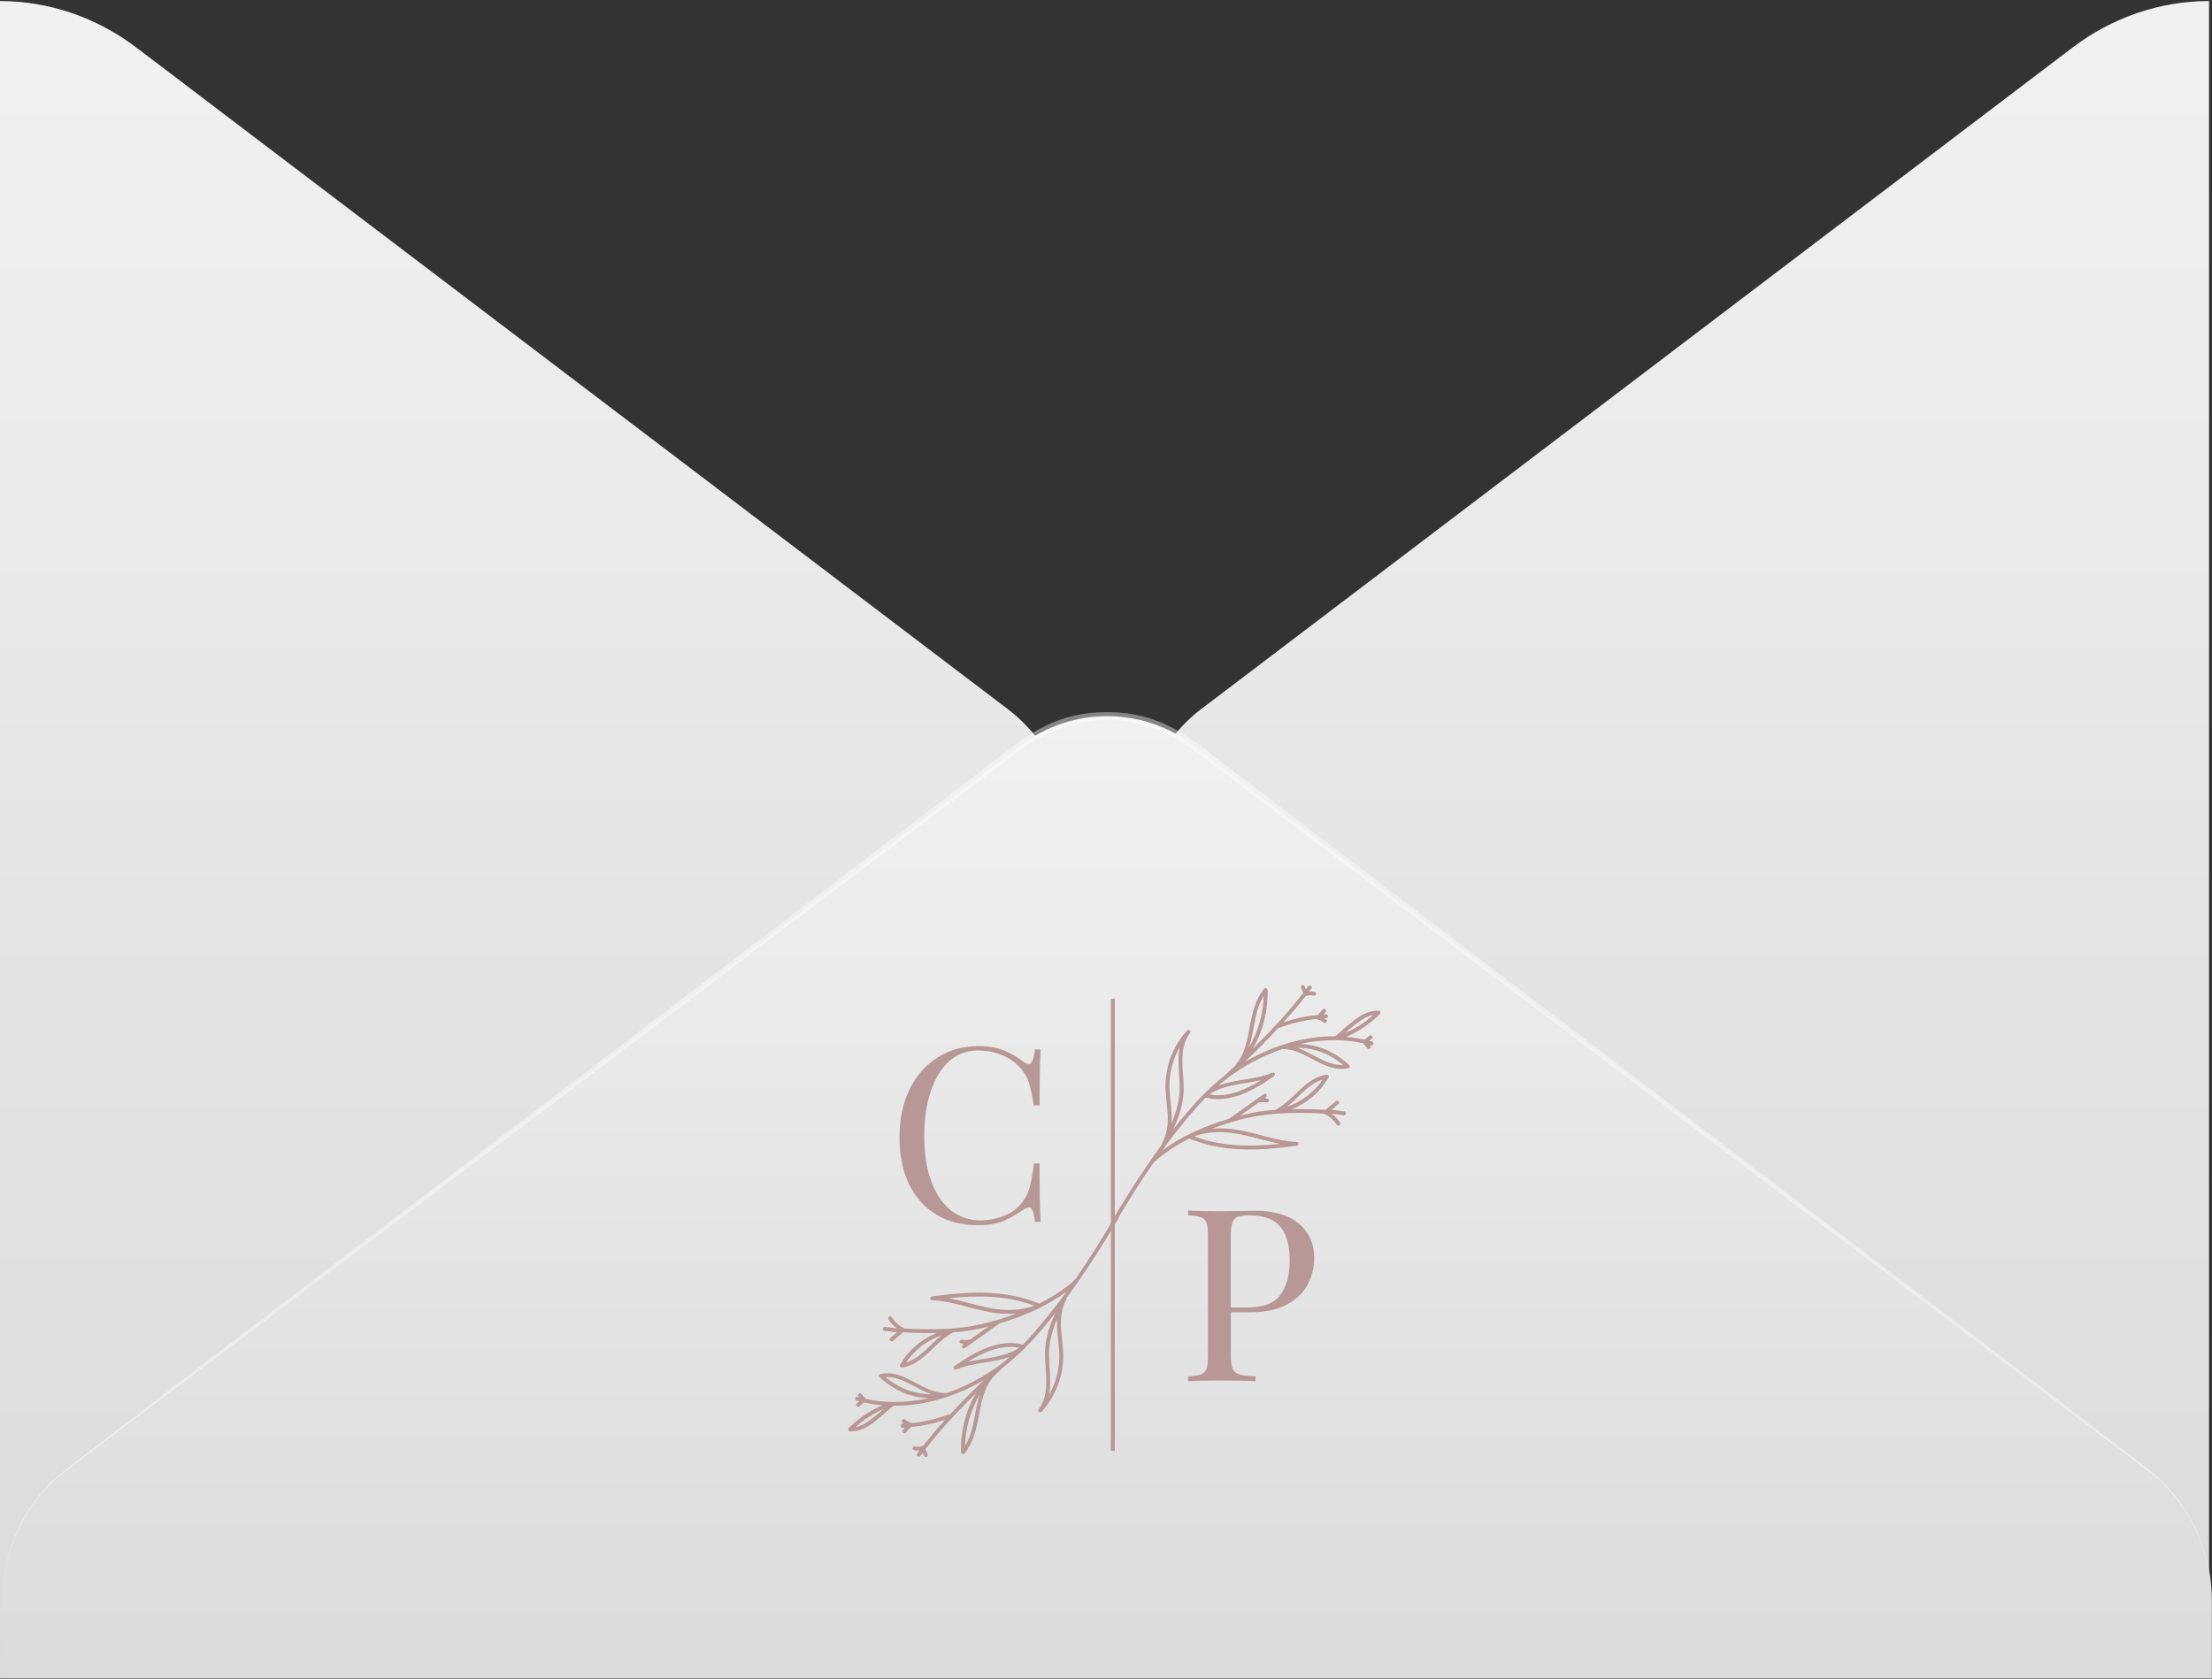<?xml version="1.0" encoding="UTF-8"?> <svg xmlns="http://www.w3.org/2000/svg" width="332" height="252" viewBox="0 0 332 252" fill="none"><rect x="0" y="0" width="332" height="252" fill="#333333" stroke="none"/> <path d="M331.556 0.156V251.922C324.218 251.921 317.064 249.482 311.094 244.944L180.224 145.569C177.309 143.341 174.936 140.407 173.298 137.009C171.661 133.612 170.807 129.849 170.807 126.031C170.807 122.213 171.661 118.45 173.298 115.053C174.936 111.655 177.309 108.721 180.224 106.493L311.094 7.118C317.069 2.592 324.221 0.158 331.556 0.156ZM0 0.156V251.922C7.338 251.921 14.492 249.482 20.462 244.944L151.332 145.585C154.247 143.357 156.62 140.423 158.258 137.025C159.895 133.628 160.749 129.865 160.749 126.047C160.749 122.229 159.895 118.466 158.258 115.069C156.62 111.671 154.247 108.737 151.332 106.509L20.462 7.134C14.489 2.602 7.337 0.163 0 0.156Z" fill="url(#paint0_linear_3643_2396)"></path> <path d="M0.362 240.26C0.359 236.437 1.215 232.669 2.86 229.27C4.505 225.871 6.89 222.94 9.816 220.722L153.066 111.979C156.888 109.068 161.47 107.504 166.17 107.504C170.87 107.504 175.452 109.068 179.274 111.979L322.524 220.722C325.445 222.946 327.826 225.878 329.47 229.276C331.114 232.673 331.974 236.439 331.978 240.26V251.922H0.362V240.26Z" fill="url(#paint1_linear_3643_2396)"></path> <path opacity="0.4" d="M0.362 240.26C0.351 237.017 0.958 233.805 2.148 230.819C3.337 227.833 5.085 225.135 7.283 222.888C9.078 221.011 2.488 226.096 148.06 115.107C153.489 110.968 157.696 106.91 166.155 106.91C174.614 106.91 178.927 111.016 184.25 115.107C329.807 226.048 323.232 220.979 325.027 222.888C327.213 225.142 328.949 227.843 330.131 230.828C331.312 233.813 331.915 237.021 331.903 240.26C331.89 237.039 331.264 233.854 330.064 230.896C328.865 227.938 327.115 225.269 324.921 223.048C323.051 221.123 333.969 229.673 183.677 116.037C178.082 111.802 174.207 108.129 166.14 108.129C158.073 108.129 153.971 111.979 148.618 116.037C-1.764 229.801 9.289 221.059 7.359 223.048C5.162 225.267 3.41 227.936 2.207 230.894C1.005 233.852 0.377 237.038 0.362 240.26Z" fill="white"></path> <path d="M167.322 149.946H166.73V217.796H167.322V149.946Z" fill="#B89896"></path> <path d="M207.115 152.216C207.155 152.174 207.181 152.122 207.192 152.066C207.202 152.01 207.196 151.952 207.174 151.9C207.152 151.847 207.115 151.802 207.067 151.769C207.02 151.737 206.963 151.719 206.906 151.717C205.609 151.679 204.452 152.269 203.447 153.027C202.397 153.819 201.415 154.708 200.416 155.565C195.67 155.525 190.925 157.024 186.831 159.424C188.574 157.758 190.27 156.044 191.901 154.273C191.932 154.286 191.966 154.293 192 154.293C192.034 154.293 192.068 154.286 192.1 154.273C193.854 153.614 195.686 153.177 197.552 152.972C197.58 152.989 197.61 153.001 197.642 153.008C198.017 153.084 198.366 153.253 198.656 153.499C198.943 153.745 199.363 153.336 199.071 153.086C198.982 153.01 198.889 152.939 198.792 152.874C198.875 152.869 198.95 152.864 199.03 152.861C199.409 152.845 199.411 152.261 199.03 152.277C198.9 152.283 198.772 152.289 198.642 152.298L198.958 151.945C199.207 151.664 198.792 151.249 198.543 151.531L197.824 152.335C197.817 152.344 197.81 152.353 197.804 152.363C196.045 152.53 194.312 152.9 192.64 153.465C193.261 152.775 193.872 152.076 194.471 151.368C194.969 150.776 195.458 150.176 195.937 149.567C195.962 149.564 195.986 149.558 196.009 149.549C196.379 149.406 196.784 149.377 197.171 149.468C197.541 149.554 197.699 148.992 197.329 148.904C197.054 148.84 196.771 148.82 196.49 148.845C196.609 148.685 196.729 148.525 196.846 148.363C197.069 148.057 196.555 147.766 196.335 148.068C196.227 148.217 196.117 148.365 196.007 148.512L195.794 148.021C195.731 147.876 195.514 147.843 195.389 147.916C195.237 148.004 195.223 148.17 195.283 148.316C195.378 148.534 195.472 148.752 195.566 148.971C195.577 148.996 195.594 149.018 195.615 149.036C193.343 152.016 190.736 154.767 188.063 157.404C189.588 154.726 190.347 151.69 190.257 148.619C190.249 148.389 189.925 148.205 189.751 148.412C188.417 150.027 187.965 152.066 187.594 154.067C187.223 156.067 186.847 158.227 185.469 159.839C185.435 159.878 185.411 159.926 185.401 159.977C184.868 160.48 184.331 160.978 183.789 161.473C183.772 161.488 183.757 161.505 183.744 161.524C182.791 162.27 181.882 163.069 181.021 163.917C180.989 163.938 180.957 163.959 180.927 163.981C180.881 164.014 180.845 164.059 180.823 164.111C180.019 164.911 179.246 165.748 178.499 166.609C177.676 167.559 176.879 168.531 176.109 169.525C176.963 167.642 177.628 165.692 177.66 163.6C177.704 160.768 176.769 157.529 178.631 155.047C178.83 154.781 178.387 154.446 178.166 154.693C176.264 156.802 175.131 159.478 174.946 162.295C174.843 163.939 175.155 165.561 175.26 167.197C175.355 168.691 175.161 170.246 174.446 171.584C174.414 171.641 174.403 171.708 174.415 171.773C173.706 172.744 173.012 173.727 172.334 174.72C170.335 177.637 168.453 180.632 166.66 183.677C166.624 183.734 166.611 183.802 166.624 183.868C164.986 186.608 163.279 189.319 161.46 191.954C161.441 191.967 161.424 191.982 161.41 191.999C161.04 192.408 160.593 192.772 160.158 193.114C158.892 194.109 157.49 194.941 156.051 195.669L155.99 195.699C152.225 194.144 148.223 193.859 144.18 194.157C142.748 194.262 141.323 194.426 139.899 194.612C139.533 194.66 139.507 195.185 139.899 195.195C142.887 195.313 145.658 196.462 148.574 196.976C149.89 197.22 151.233 197.293 152.569 197.192C151.241 197.692 149.892 198.12 148.526 198.49C145.928 199.192 143.321 199.478 140.631 199.53C139.002 199.561 137.365 199.542 135.735 199.434C135.708 199.4 135.674 199.372 135.634 199.353C134.908 198.995 134.297 198.447 133.867 197.769C133.665 197.452 133.152 197.744 133.355 198.064C133.693 198.599 134.131 199.066 134.646 199.439L132.858 199.2C132.486 199.15 132.325 199.713 132.701 199.763L134.633 200.021L133.609 200.875C133.318 201.121 133.739 201.53 134.028 201.284L135.563 200.004C136.988 200.103 138.422 200.129 139.85 200.12C140.104 200.12 140.359 200.117 140.614 200.111C138.285 201.033 136.341 202.707 135.099 204.859C134.962 205.098 135.187 205.327 135.431 205.288C138.634 204.775 140.204 201.57 142.879 200.13C142.929 200.104 142.97 200.064 142.996 200.015C144.517 199.923 146.027 199.701 147.508 199.352C147.797 199.281 148.086 199.208 148.375 199.132L145.611 201.097C145.606 201.097 145.6 201.097 145.595 201.097C145.197 201.167 144.79 201.176 144.39 201.124C144.017 201.073 143.856 201.636 144.232 201.686C144.398 201.709 144.559 201.722 144.72 201.729L144.512 201.877C144.205 202.095 144.501 202.602 144.81 202.381L149.947 198.728C149.969 198.713 149.988 198.695 150.005 198.675C153.584 197.61 157.097 196.107 160.075 193.9C158.934 195.474 157.747 197.012 156.511 198.513C155.567 199.654 154.585 200.784 153.542 201.852C149.878 200.897 146.148 203.031 143.274 205.072C142.96 205.295 143.224 205.727 143.572 205.577C146.117 204.503 149.049 204.615 151.617 203.671C151.14 204.08 150.651 204.481 150.145 204.857C147.702 206.681 144.986 208.119 142.095 209.12C138.488 209.252 135.871 205.477 132.146 206.266C132.096 206.28 132.05 206.306 132.014 206.343C131.977 206.379 131.951 206.425 131.938 206.475C131.925 206.524 131.925 206.576 131.939 206.626C131.952 206.676 131.979 206.721 132.016 206.757C133.373 207.985 134.955 208.962 136.731 209.477C137.591 209.724 138.478 209.865 139.373 209.896C137.635 210.29 135.857 210.482 134.074 210.469C134.025 210.456 133.974 210.456 133.925 210.469C132.576 210.448 131.233 210.292 129.916 210.005C129.901 209.965 129.879 209.928 129.851 209.897L129.27 209.237C129.214 209.183 129.14 209.154 129.063 209.154C128.985 209.154 128.911 209.183 128.855 209.237C128.802 209.292 128.772 209.365 128.772 209.441C128.772 209.518 128.802 209.591 128.855 209.646C128.889 209.685 128.923 209.728 128.958 209.762C128.875 209.741 128.8 209.719 128.72 209.696C128.354 209.59 128.197 210.154 128.563 210.259C128.703 210.3 128.844 210.341 128.985 210.376L128.578 210.704C128.454 210.804 128.473 211.013 128.578 211.113C128.634 211.165 128.708 211.194 128.785 211.194C128.863 211.194 128.937 211.165 128.993 211.113L129.693 210.54C130.602 210.745 131.523 210.887 132.452 210.966C130.553 211.747 128.826 212.948 127.39 214.388C127.35 214.43 127.323 214.482 127.313 214.538C127.302 214.594 127.308 214.652 127.33 214.704C127.353 214.757 127.39 214.802 127.437 214.835C127.485 214.867 127.541 214.885 127.599 214.887C128.895 214.925 130.053 214.335 131.057 213.577C132.107 212.784 133.089 211.896 134.089 211.039C138.834 211.079 143.579 209.579 147.673 207.18C145.931 208.846 144.235 210.56 142.604 212.33C142.572 212.317 142.539 212.31 142.504 212.31C142.47 212.31 142.436 212.317 142.405 212.33C140.65 212.989 138.818 213.427 136.953 213.632C136.925 213.615 136.894 213.603 136.862 213.596C136.487 213.52 136.138 213.351 135.848 213.105C135.561 212.859 135.14 213.268 135.429 213.514C135.518 213.59 135.611 213.661 135.709 213.727L135.471 213.74C135.091 213.756 135.09 214.34 135.471 214.324C135.601 214.318 135.729 214.311 135.859 214.303L135.543 214.656C135.294 214.937 135.709 215.352 135.962 215.069L136.68 214.266C136.688 214.257 136.695 214.247 136.701 214.238C138.46 214.071 140.194 213.7 141.865 213.135C141.243 213.826 140.633 214.525 140.034 215.233C139.536 215.825 139.047 216.426 138.568 217.034C138.544 217.037 138.52 217.043 138.496 217.051C138.127 217.196 137.721 217.224 137.334 217.133C136.964 217.047 136.806 217.61 137.177 217.696C137.451 217.761 137.735 217.782 138.016 217.756C137.896 217.92 137.776 218.076 137.659 218.238C137.436 218.544 137.95 218.836 138.17 218.532C138.278 218.384 138.388 218.237 138.498 218.089C138.569 218.253 138.64 218.417 138.711 218.581C138.773 218.725 138.991 218.757 139.116 218.685C139.268 218.598 139.282 218.432 139.222 218.286L138.938 217.631C138.927 217.606 138.911 217.583 138.89 217.565C141.162 214.586 143.769 211.834 146.442 209.197C144.913 211.881 144.155 214.924 144.249 218.001C144.256 218.232 144.581 218.415 144.754 218.207C146.088 216.594 146.541 214.555 146.912 212.554C147.283 210.553 147.658 208.393 149.036 206.782C149.07 206.742 149.094 206.694 149.103 206.643C149.637 206.141 150.174 205.642 150.716 205.148C150.733 205.133 150.748 205.116 150.761 205.097C151.714 204.351 152.624 203.551 153.485 202.703L153.579 202.639C153.625 202.606 153.66 202.561 153.682 202.509C154.486 201.709 155.259 200.872 156.006 200.012C156.829 199.06 157.626 198.088 158.397 197.095C157.543 198.978 156.877 200.928 156.845 203.02C156.802 205.852 157.736 209.092 155.875 211.573C155.676 211.839 156.118 212.174 156.339 211.928C158.241 209.818 159.374 207.143 159.559 204.326C159.662 202.681 159.35 201.059 159.246 199.424C159.15 197.93 159.344 196.374 160.059 195.036C160.091 194.979 160.102 194.912 160.09 194.848C160.8 193.876 161.493 192.893 162.172 191.901C164.17 188.983 166.053 185.988 167.845 182.944C167.881 182.887 167.894 182.818 167.882 182.752C169.519 180.012 171.227 177.301 173.046 174.667C173.064 174.654 173.081 174.639 173.096 174.622C173.466 174.207 173.911 173.849 174.347 173.507C175.613 172.511 177.016 171.679 178.454 170.952L178.515 170.921C182.28 172.477 186.283 172.761 190.325 172.464C191.757 172.358 193.183 172.194 194.606 172.009C194.973 171.96 194.998 171.436 194.606 171.424C191.618 171.307 188.848 170.158 185.931 169.644C184.615 169.401 183.272 169.328 181.937 169.427C183.264 168.928 184.613 168.5 185.979 168.131C188.577 167.428 191.184 167.143 193.874 167.09C195.503 167.058 197.139 167.079 198.766 167.185C198.793 167.22 198.828 167.248 198.868 167.267C199.593 167.625 200.205 168.173 200.635 168.851C200.837 169.169 201.35 168.876 201.147 168.556C200.809 168.021 200.37 167.554 199.855 167.181L201.644 167.42C202.016 167.47 202.177 166.908 201.801 166.857L199.869 166.599C200.21 166.314 200.551 166.03 200.893 165.745C201.184 165.5 200.763 165.09 200.474 165.336L198.939 166.616C197.514 166.517 196.08 166.492 194.651 166.501C194.398 166.501 194.143 166.504 193.888 166.51C196.217 165.587 198.161 163.914 199.403 161.762C199.54 161.522 199.315 161.293 199.071 161.333C195.868 161.844 194.298 165.05 191.623 166.49C191.573 166.516 191.532 166.556 191.506 166.605C189.985 166.697 188.475 166.919 186.994 167.268C186.705 167.339 186.416 167.413 186.126 167.488L188.891 165.523H188.906C189.305 165.453 189.711 165.443 190.112 165.496C190.485 165.547 190.646 164.984 190.27 164.933C190.104 164.911 189.943 164.898 189.781 164.891L189.99 164.743C190.296 164.525 190.001 164.019 189.691 164.239L184.554 167.892C184.533 167.908 184.514 167.926 184.497 167.946C180.918 169.01 177.405 170.514 174.427 172.721C175.568 171.146 176.755 169.608 177.991 168.107C178.935 166.967 179.917 165.836 180.96 164.768C184.624 165.723 188.354 163.59 191.228 161.548C191.542 161.325 191.278 160.893 190.93 161.044C188.385 162.118 185.453 162.005 182.885 162.949C183.361 162.539 183.851 162.139 184.357 161.763C186.8 159.94 189.516 158.502 192.407 157.501C196.014 157.368 198.631 161.143 202.355 160.355C202.405 160.341 202.451 160.314 202.487 160.278C202.524 160.241 202.55 160.196 202.564 160.146C202.577 160.096 202.577 160.044 202.563 159.994C202.549 159.945 202.523 159.9 202.486 159.863C201.129 158.635 199.547 157.659 197.771 157.143C196.911 156.896 196.024 156.756 195.129 156.725C196.867 156.33 198.645 156.138 200.427 156.152C200.476 156.165 200.528 156.165 200.576 156.152C201.926 156.173 203.269 156.328 204.586 156.616C204.601 156.655 204.623 156.692 204.651 156.723L205.232 157.384C205.287 157.437 205.362 157.467 205.439 157.467C205.517 157.467 205.591 157.437 205.647 157.384C205.7 157.328 205.73 157.255 205.73 157.179C205.73 157.103 205.7 157.03 205.647 156.974C205.613 156.935 205.579 156.897 205.544 156.858L205.782 156.924C206.148 157.03 206.305 156.467 205.939 156.361C205.799 156.32 205.658 156.279 205.517 156.244L205.924 155.917C206.048 155.817 206.029 155.608 205.924 155.507C205.868 155.455 205.794 155.426 205.717 155.426C205.639 155.426 205.565 155.455 205.509 155.507L204.809 156.08C203.9 155.876 202.979 155.733 202.05 155.655C203.951 154.857 205.679 153.656 207.115 152.216ZM141.324 200.468C139.568 201.885 138.149 203.876 135.979 204.548C137.259 202.646 139.137 201.212 141.324 200.468ZM148.197 196.301C146.233 195.891 144.319 195.265 142.354 194.895C146.702 194.45 151.094 194.433 155.221 196.008C153.015 196.857 150.477 196.776 148.197 196.302V196.301ZM132.906 206.742C134.523 206.641 136.059 207.47 137.446 208.216C138.206 208.625 138.988 209.034 139.806 209.315C138.819 209.315 137.837 209.177 136.89 208.906C135.413 208.476 134.078 207.712 132.906 206.742ZM130.926 212.946C130.18 213.539 129.339 214.059 128.403 214.241C129.642 213.107 131.069 212.191 132.622 211.533C132.063 212.013 131.502 212.489 130.926 212.946ZM146.444 211.877C146.112 213.65 145.81 215.536 144.844 217.092C144.916 214.37 145.673 211.708 147.048 209.346C146.795 210.177 146.593 211.022 146.443 211.877H146.444ZM153.009 202.325C150.722 203.82 147.88 203.84 145.246 204.453C147.578 202.989 150.306 201.791 153.008 202.325H153.009ZM158.994 203.651C158.978 205.658 158.449 207.629 157.457 209.382C157.813 207.535 157.495 205.523 157.446 203.666C157.392 201.653 157.911 199.796 158.66 197.999C158.642 198.245 158.633 198.49 158.633 198.731C158.631 200.377 159 202.002 158.992 203.651H158.994ZM193.183 166.141C194.939 164.724 196.358 162.733 198.528 162.062C197.248 163.964 195.368 165.397 193.179 166.141H193.183ZM186.311 170.309C188.275 170.718 190.189 171.345 192.154 171.715C187.806 172.159 183.414 172.177 179.291 170.602C181.488 169.752 184.027 169.833 186.307 170.309H186.311ZM175.515 162.959C175.531 160.951 176.06 158.98 177.052 157.228C176.696 159.074 177.015 161.086 177.064 162.944C177.118 164.956 176.597 166.814 175.85 168.61C175.867 168.365 175.876 168.119 175.876 167.874C175.872 166.233 175.504 164.607 175.511 162.959H175.515ZM181.5 164.285C183.787 162.79 186.629 162.769 189.263 162.156C186.925 163.621 184.197 164.819 181.496 164.285H181.5ZM203.581 153.664C204.328 153.07 205.169 152.55 206.105 152.369C204.866 153.502 203.439 154.418 201.886 155.076C202.44 154.597 203.001 154.121 203.577 153.664H203.581ZM188.063 154.733C188.395 152.959 188.697 151.073 189.664 149.517C189.592 152.239 188.834 154.901 187.46 157.263C187.713 156.432 187.914 155.587 188.064 154.733H188.063ZM201.6 159.867C199.983 159.969 198.446 159.14 197.06 158.394C196.3 157.985 195.517 157.579 194.7 157.295C195.687 157.296 196.669 157.433 197.616 157.705C199.09 158.134 200.429 158.898 201.597 159.867H201.6Z" fill="#B89896"></path> <path d="M146.819 157.043C148.305 157.043 149.569 157.25 150.609 157.664C151.649 158.078 152.665 158.663 153.655 159.418C153.928 159.637 154.163 159.747 154.361 159.747C154.857 159.747 155.179 159.016 155.327 157.554H156.182C156.083 159.138 156.033 161.939 156.033 165.959H155.179C154.906 164.375 154.658 163.243 154.436 162.561C154.213 161.854 153.841 161.184 153.321 160.551C152.578 159.601 151.624 158.894 150.46 158.431C149.321 157.944 148.083 157.701 146.745 157.701C145.135 157.701 143.723 158.224 142.51 159.272C141.321 160.319 140.392 161.818 139.723 163.766C139.054 165.691 138.72 167.957 138.72 170.563C138.72 173.218 139.079 175.496 139.798 177.396C140.516 179.296 141.507 180.746 142.77 181.745C144.058 182.719 145.507 183.206 147.117 183.206C148.355 183.206 149.556 182.975 150.72 182.512C151.884 182.049 152.801 181.355 153.47 180.429C153.965 179.747 154.324 179.016 154.547 178.237C154.77 177.457 154.98 176.264 155.179 174.656H156.033C156.033 178.846 156.083 181.769 156.182 183.426H155.327C155.253 182.646 155.141 182.098 154.993 181.781C154.869 181.44 154.683 181.27 154.436 181.27C154.237 181.27 153.977 181.367 153.655 181.562C152.541 182.342 151.476 182.938 150.46 183.353C149.445 183.742 148.219 183.937 146.782 183.937C144.429 183.937 142.361 183.413 140.578 182.366C138.819 181.318 137.445 179.808 136.454 177.835C135.488 175.837 135.005 173.462 135.005 170.709C135.005 168.03 135.5 165.654 136.491 163.584C137.506 161.513 138.906 159.905 140.689 158.76C142.497 157.615 144.541 157.043 146.819 157.043Z" fill="#B89896"></path> <path d="M184.73 196.998V203.514C184.73 204.431 184.828 205.095 185.024 205.505C185.221 205.915 185.564 206.193 186.056 206.338C186.547 206.482 187.345 206.579 188.45 206.627V207.351C187.173 207.279 185.368 207.243 183.035 207.243C180.924 207.243 179.352 207.279 178.321 207.351V206.627C179.205 206.579 179.843 206.482 180.236 206.338C180.654 206.193 180.936 205.915 181.083 205.505C181.231 205.095 181.304 204.431 181.304 203.514V185.559C181.304 184.642 181.231 183.979 181.083 183.569C180.936 183.158 180.654 182.881 180.236 182.736C179.843 182.591 179.205 182.495 178.321 182.446V181.722C179.352 181.795 180.85 181.831 182.814 181.831L186.792 181.795C187.259 181.771 187.787 181.759 188.376 181.759C191.249 181.759 193.446 182.41 194.969 183.713C196.491 184.992 197.252 186.718 197.252 188.89C197.252 190.217 196.945 191.496 196.331 192.727C195.742 193.934 194.723 194.947 193.274 195.768C191.85 196.588 189.947 196.998 187.566 196.998H184.73ZM187.455 182.446C186.694 182.446 186.117 182.531 185.724 182.7C185.356 182.869 185.098 183.17 184.951 183.605C184.803 184.039 184.73 184.691 184.73 185.559V196.274H187.197C189.604 196.274 191.261 195.647 192.169 194.392C193.102 193.113 193.569 191.412 193.569 189.288C193.569 186.947 193.09 185.222 192.133 184.112C191.2 183.001 189.64 182.446 187.455 182.446Z" fill="#B89896"></path> <defs> <linearGradient id="paint0_linear_3643_2396" x1="165.778" y1="0.156" x2="165.778" y2="251.922" gradientUnits="userSpaceOnUse"> <stop stop-color="#F1F1F1"></stop> <stop offset="1" stop-color="#DBDBDB"></stop> </linearGradient> <linearGradient id="paint1_linear_3643_2396" x1="166.17" y1="107.504" x2="166.17" y2="251.922" gradientUnits="userSpaceOnUse"> <stop stop-color="#F1F1F1"></stop> <stop offset="1" stop-color="#DBDBDB"></stop> </linearGradient> </defs> </svg> 